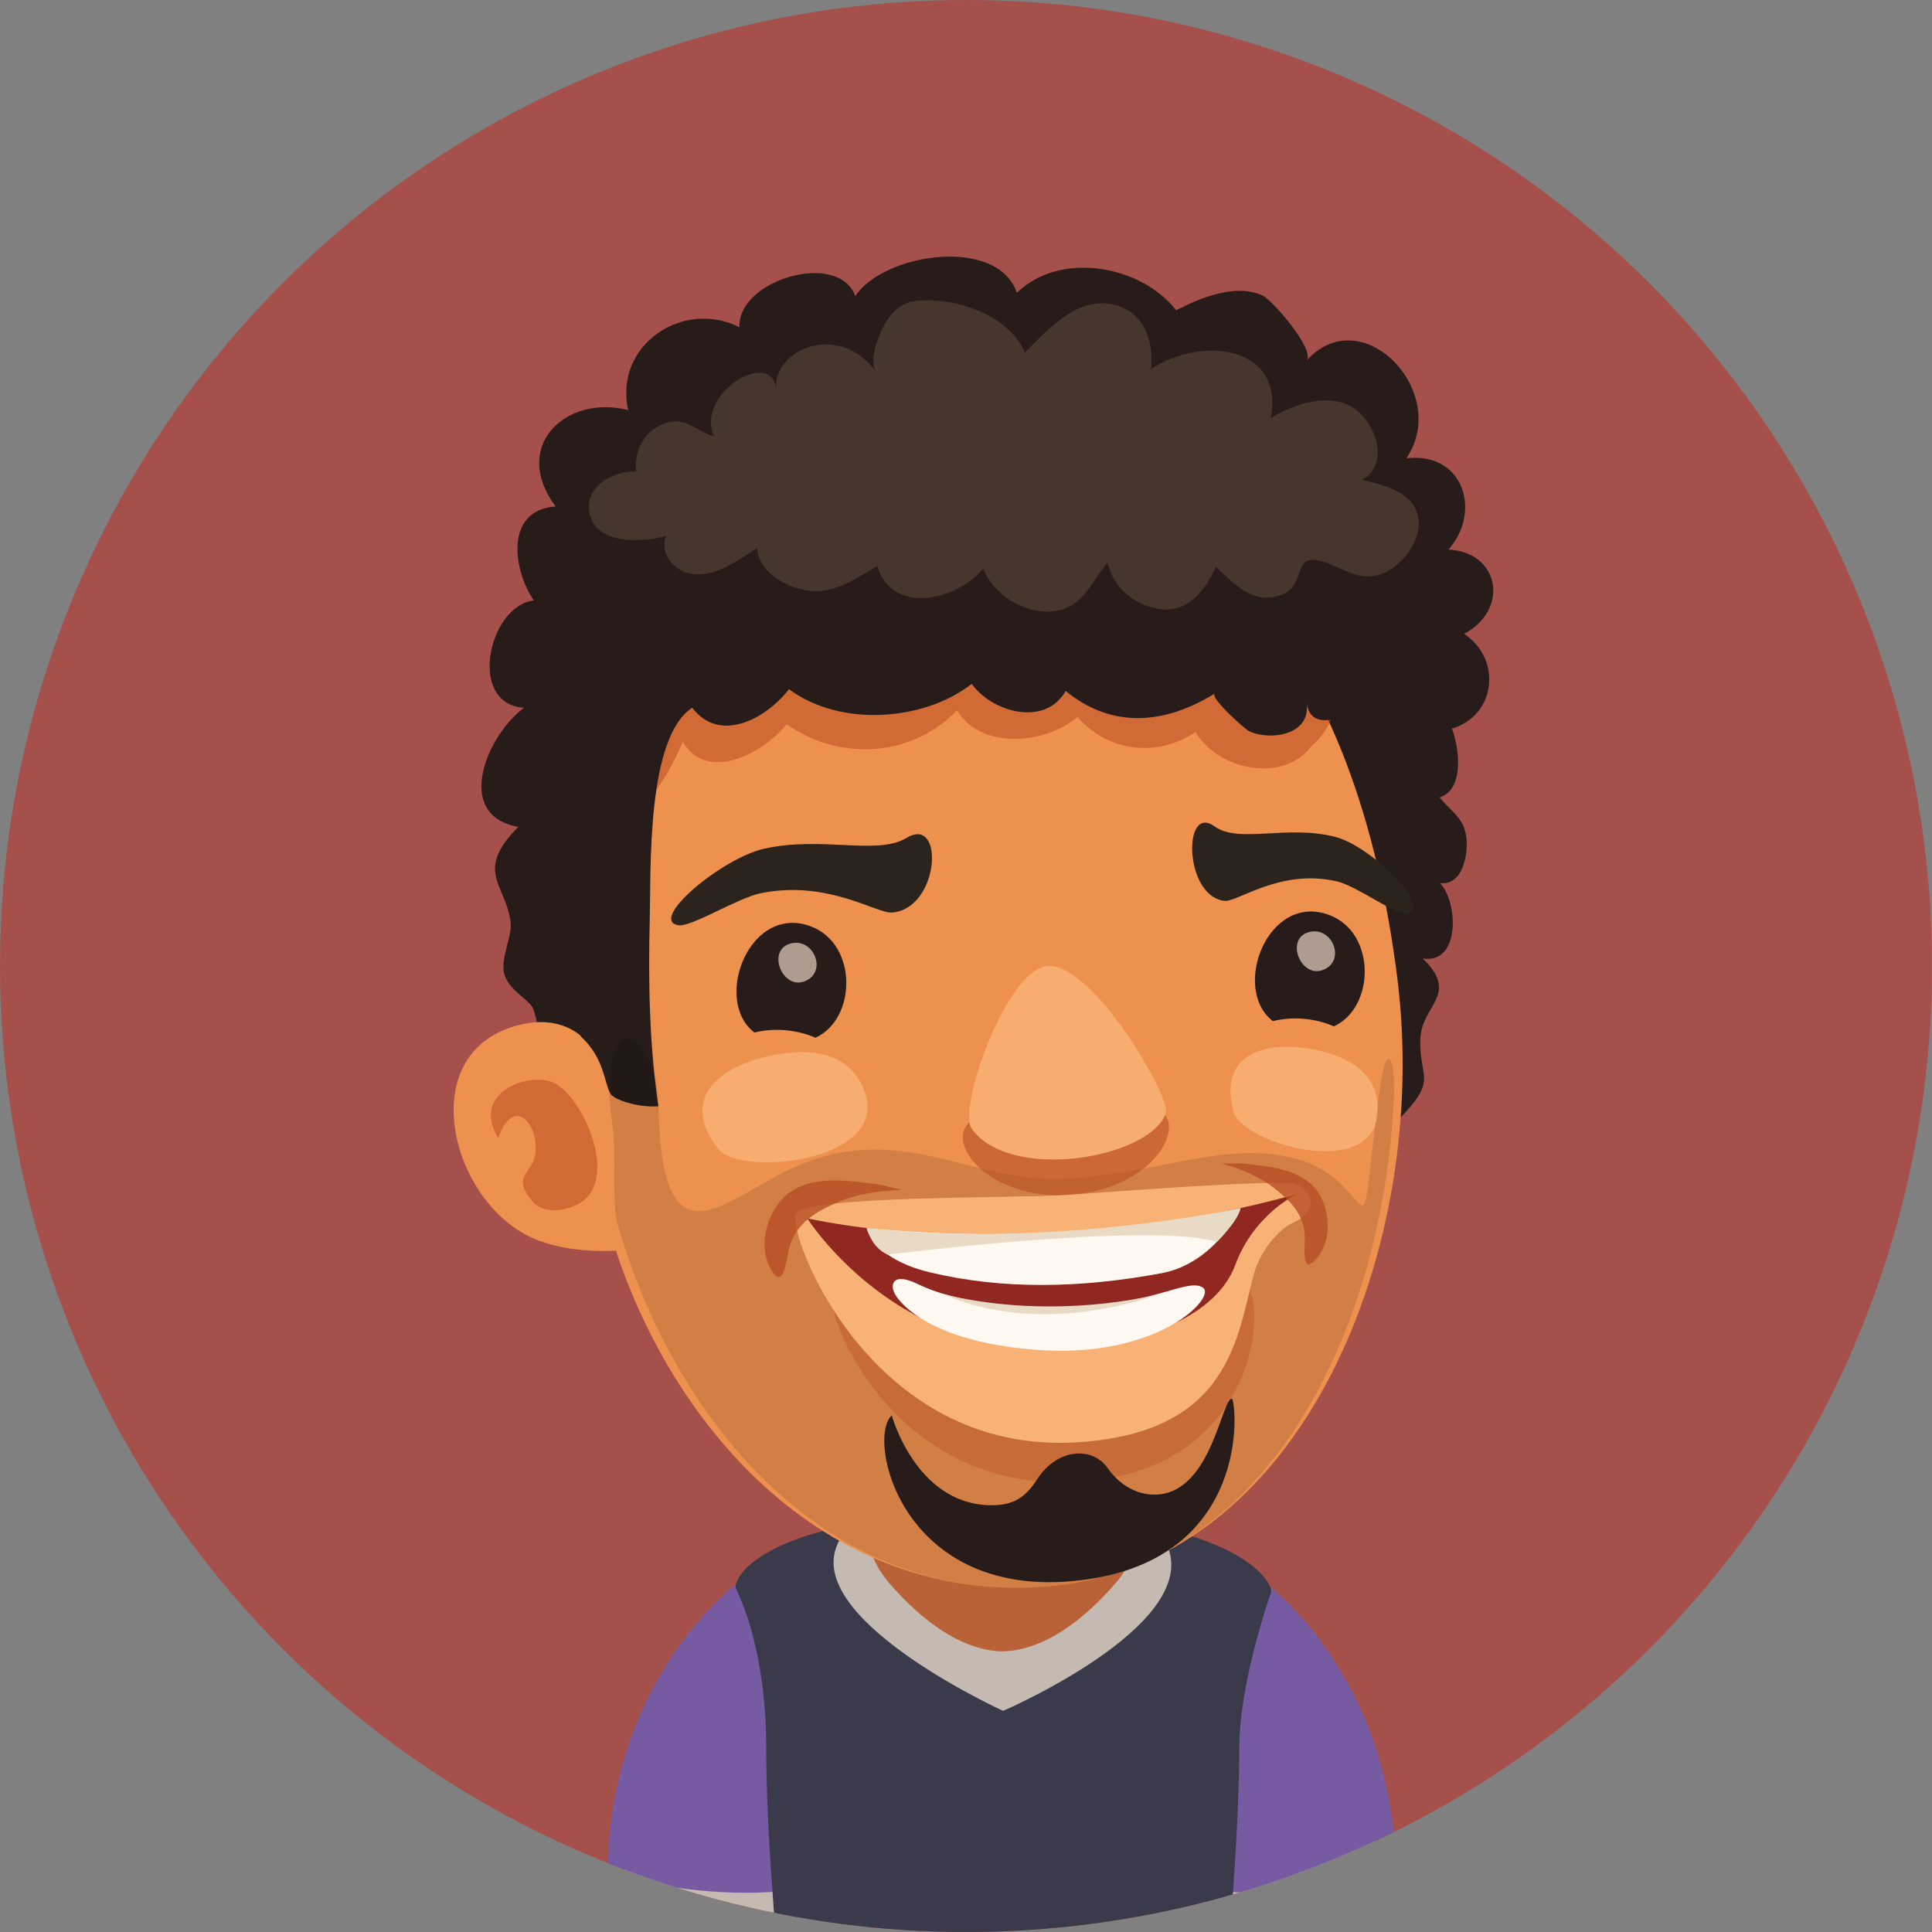 <?xml version="1.0" encoding="utf-8"?>
<!-- Generator: Adobe Illustrator 16.0.0, SVG Export Plug-In . SVG Version: 6.00 Build 0)  -->
<!DOCTYPE svg PUBLIC "-//W3C//DTD SVG 1.1//EN" "http://www.w3.org/Graphics/SVG/1.1/DTD/svg11.dtd">
<svg version="1.1" id="Ebene_1" xmlns="http://www.w3.org/2000/svg" xmlns:xlink="http://www.w3.org/1999/xlink" x="0px" y="0px"
	 width="130px" height="130px" viewBox="0 0 130 130" enable-background="new 0 0 130 130" xml:space="preserve">
<rect x="0" y="0" width="130" height="130" fill="#808080" stroke="none"/>
<g>
	<defs>
		<circle id="SVGID_1_" cx="65" cy="65" r="65"/>
	</defs>
	<clipPath id="SVGID_2_">
		<use xlink:href="#SVGID_1_"  overflow="visible"/>
	</clipPath>
	<rect x="-0.012" clip-path="url(#SVGID_2_)" fill="#A5504B" width="130" height="129.996"/>
	<g clip-path="url(#SVGID_2_)">
		<g>
			<path fill="#C4BAB1" d="M55.015,116.816c1.366-1.809-0.016-13.062-1.866-12.392c-5.734,2.079-11.71,15.967-11.332,25.571H52.42
				C52.008,125.939,52.953,119.544,55.015,116.816z"/>
			<path fill="#765BA3" d="M53.357,103.982c-6.84,3.568-12.407,11.656-12.476,22.001c3.466,1.148,8.673,1.674,12.153,1.212
				c-0.277-3.688,0.242-7.437,2.449-10.235C56.944,115.104,55.178,103.032,53.357,103.982z"/>
		</g>
		<g>
			<path fill="#C4BAB1" d="M81.65,104.425c-1.851-0.67-3.232,10.583-1.866,12.392c2.063,2.728,3.007,9.123,2.595,13.18h10.603
				C93.36,120.392,87.384,106.504,81.65,104.425z"/>
			<path fill="#765BA3" d="M81.442,103.982c-1.821-0.95-3.587,11.122-2.126,12.978c2.207,2.799,2.727,6.548,2.449,10.235
				c3.479,0.462,8.687-0.063,12.152-1.212C93.85,115.639,88.282,107.551,81.442,103.982z"/>
		</g>
		<g>
			<path fill="#3A3A4A" d="M83.393,117.445c0.02-3.397,1.333-7.992,2.128-10.291c0.209-0.606-2.199-5.259-17.952-5.344
				c-16.233-0.087-18.347,4.481-18.045,5.094c1.167,2.373,2.025,6.263,2.031,10.46c0.005,5.007,0.383,9.113,0.615,12.632h30.633
				C82.998,126.501,83.364,122.41,83.393,117.445z"/>
			<path fill="#C4BAB1" d="M56.19,104.361c-1.358,4.991,11.308,10.76,11.308,10.76s14.327-6.17,10.74-11.688
				C75.014,98.468,57.798,98.448,56.19,104.361z"/>
			<path fill="#B96137" d="M67.451,92.224c-3.651-0.008-8.797,2.291-9.163,8.327c-0.171,2.809,0.218,4.436,1.566,5.995
				c2.158,2.491,4.832,4.513,7.597,4.572c2.768-0.06,5.439-2.081,7.598-4.572c1.348-1.56,1.736-3.187,1.565-5.995
				C76.249,94.515,71.102,92.216,67.451,92.224z"/>
		</g>
		<g>
			<path fill="#271C19" d="M97.46,36.982c0.938-1.056,1.275-2.372,1.071-3.518c-0.285-1.608-1.639-2.882-3.896-2.63
				c3.009-4.466-3.02-10.724-6.725-6.559c0.633-0.713-2.299-4.082-2.936-4.38c-1.787-0.84-4.141,0.11-5.834,0.983
				c-2.358-3.033-7.79-4.018-10.716-1.177c-1.325-3.843-8.996-2.648-10.872,0.223c-1.137-3.11-7.946-1.083-7.798,2.095
				c-3.793-1.919-8.45,1.197-7.488,5.577c-4.197-1.079-7.911,2.437-4.88,6.482c-3.447,0.247-2.87,4.269-1.468,6.323
				c-3.045,0.364-4.507,6.969-0.654,7.225c-2.414,1.747-4.84,7.198-0.391,8.016c-2.976,3.01-0.856,3.799-0.518,6.388
				c0.137,1.029-0.744,2.489-0.404,3.574c0.346,1.098,1.752,1.683,1.96,2.355c0.802,2.609,0.294,4.545,2.045,7.232
				c1.337,2.052,2.912,3.771,4.761,5.353c6.554,5.6,13.657,1.13,21.361,0.766c8.933-0.423,16.144,1.96,24.606-2.358
				c2.039-1.043,4.328-2.4,5.894-4.114c2.081-2.273,0.9-2.412,0.992-4.943c0.091-2.277,2.674-2.978,0.16-5.405
				c2.565,0.412,2.385-3.826,1.156-5.074c1.367,0.183,1.808-1.475,1.808-2.618c-0.004-1.664-0.883-2.01-1.831-3.141
				c1.72-0.546,1.308-3.397,0.831-4.634c2.96-0.854,3.398-4.678,0.823-6.369C101.612,40.987,100.888,37.13,97.46,36.982z"/>
			<path fill="#EE904E" d="M61.93,33.841c-14.538,2.833-24.781,23.736-22.111,43.343c1.999,14.686,13.327,30.802,30.39,29.586
				c17.408-1.239,26.071-22.83,23.821-40.893C91.585,46.24,82.285,29.871,61.93,33.841z"/>
			<path opacity="0.5" fill="#B5441A" d="M87.357,39.275c-7.948-3.165-15.646-4.961-24.325-5.115
				c-5.309-0.092-11.074-0.391-16.019,1.848c-3.892,1.764-6.486,3.501-7.333,7.596c-0.595,2.883-1.854,7.638,0.287,10.164
				c2.543,3,4.917-1.37,5.978-3.868c1.62,2.826,5.448,0.762,6.992-1.173c3.249,2.285,7.479,2.256,10.533-0.102
				c0.325-0.252,0.637-0.529,0.935-0.833c1.606,2.729,6.055,2.25,8.088,0.444c2.033,2.347,5.371,2.77,7.95,1.016
				c1.484,2.522,5.864,3.526,7.81,0.937C91.787,47.238,89.587,40.162,87.357,39.275z"/>
			<path fill="#EE904E" d="M34.747,69.016c-7.14,1.967-4.274,12.389,1.554,14.479c1.87,0.672,3.855,0.762,5.769,0.628
				c0.035-0.058,0.075-0.116,0.114-0.177c0.856-1.354-0.342-8.951-0.779-10.38C40.308,69.961,38.172,68.074,34.747,69.016z"/>
			<path opacity="0.5" fill="#B5441A" d="M37.249,72.852c-1.602-0.738-5.605,0.593-3.724,3.73c0.992-2.906,2.766-1,2.493,1.063
				c-0.181,1.387-1.669,1.403-0.19,3.185c0.798,0.965,2.422,0.604,3.239,0.093C41.664,79.282,39.209,73.752,37.249,72.852z"/>
			<path fill="#271C19" d="M83.051,29.811c-8.039-6.813-18.511-6.757-28.399-5.051c-3.788,0.654-7.812,1.614-11.201,3.506
				c-2.949,1.648-4.122,5.528-5.484,8.47c-3.193,6.89,0.035,32,1.169,33.059c1.514,1.412,1.504,2.996,1.929,3.784
				c0.198,0.401,1.833,0.964,3.235,0.86c-0.608-4.135-0.687-8.443-0.579-12.605c0.085-3.347-0.225-12.207,2.858-14.213
				c1.87,2.458,4.998,0.708,6.509-1.247c3.491,2.583,9.108,2.137,12.299-0.36c1.371,1.926,4.938,2.909,6.322,0.479
				c3.182,2.616,6.764,2.195,10.037,0.169c-0.395,0.242,2.02,2.408,2.314,2.545c1.429,0.662,4.174,0.24,3.856-1.906
				c0.415,2.8,4.739-0.177,5.142-1.639c0.104-0.381,0.145-0.756,0.135-1.125c-0.063-2.22-1.981-4.205-2.968-6.052
				C88.423,35.12,85.959,32.281,83.051,29.811z"/>
			<path fill="#45362E" d="M91.646,32.283c1.916-1.041,0.914-3.811-0.506-4.788c-1.641-1.131-4.053-0.335-5.62,0.631
				c0.875-4.976-4.759-5.496-8.067-3.293c0.175-1.701-0.345-3.605-2.168-4.234c-2.604-0.895-4.721,1.52-6.314,3.118
				c-1.033-2.354-4.121-3.497-6.518-3.515c-1.227-0.009-1.939,0.229-2.685,1.228c-0.495,0.662-1.4,2.801-0.823,3.58
				c-2.526-3.414-6.958-1.497-6.717,1.183c-0.252-2.803-5.474,0.217-4.186,3.18c-1.315-0.439-2.035-1.472-3.535-0.798
				c-1.268,0.567-1.818,1.829-1.718,3.148c-1.543-0.04-3.582,1.039-3.093,2.926c0.531,2.051,3.638,1.849,5.14,1.406
				c-0.421,0.966,0.212,1.968,1.112,2.374c1.722,0.775,3.659-0.685,5.011-1.56c0.006,1.404,1.558,2.408,2.778,2.741
				c2.158,0.594,3.628-0.562,5.288-1.523c1.05,3.428,5.473,2.214,7.131,0.185c0.7,1.724,2.645,2.96,4.491,2.876
				c2.181-0.104,2.692-1.872,3.878-3.295c0.373,1.629,1.668,2.793,3.354,3.107c2.001,0.367,3.15-1.164,3.947-2.809
				c1.226,1.122,2.379,2.512,4.311,1.908c1.68-0.525,0.914-2.487,2.287-2.383c1.531,0.113,2.747,1.648,4.62,0.91
				c1.351-0.533,2.693-2.291,2.374-3.811C95.057,33.056,93.114,32.641,91.646,32.283z"/>
		</g>
		<g>
			<path fill="#F7AD70" d="M87.69,70.507c-2.347-0.313-5.744,0.253-4.705,4.274c0.554,2.143,9.51,4.773,9.718,0.018
				c0.021-0.492-0.039-0.928-0.16-1.314C91.902,71.436,89.486,70.746,87.69,70.507z"/>
			<path fill="#F7AD70" d="M57.435,72.154c-1.523-1.771-4.258-1.475-6.178-0.979c-2.504,0.641-5.692,2.584-2.92,6.143
				c1.476,1.896,11.647,0.861,9.824-3.93C57.97,72.895,57.725,72.484,57.435,72.154z"/>
			<g opacity="0.12">
				<path fill="#010202" d="M92.841,73.321c-1.702,13.063,0.185,6.092-5.787,4.61c-4.528-1.123-8.388,0.82-14.871,1.362
					c-6.458,0.538-11.284-3.866-18.374-0.908c-4.892,2.039-9.291,7.55-9.499-3.989c-0.096-5.269-4.259-7.179-3.12,1.186
					c0.333,2.451-0.056,5.328,0.356,6.764c3.726,12.933,13.705,25.489,28.663,24.424c14.892-1.06,22.848-17.014,23.58-32.914
					C93.914,71.169,93.287,69.888,92.841,73.321z"/>
			</g>
			<g>
				<path fill="#271C19" d="M54.619,62.357c-4.161-1.637-6.704,4.938-3.854,7.12c1.315-0.335,2.874-0.195,4.106,0.35
					C57.641,68.559,57.714,63.579,54.619,62.357z"/>
			</g>
			<path opacity="0.6" fill="#B64E26" d="M71.875,75.337c-3.055,0.081-4.246-1.3-6.396,0.002c-2.146,1.296,0.866,5.338,6.267,5.069
				c5.378-0.264,7.752-4,6.647-5.367C77.108,73.454,75.256,75.254,71.875,75.337z"/>
			<path fill="#F7AD70" d="M70.486,65c-2.743,0.179-6.067,9.577-5.107,10.938c2.553,3.621,11.987,2.029,13.074-1.039
				C78.809,73.895,73.588,64.798,70.486,65z"/>
			<path opacity="0.7" fill="#E7D3C4" d="M53.157,63.498c-1.677,0.499-0.369,3.444,1.26,2.389
				C55.594,65.125,54.646,63.055,53.157,63.498z"/>
			<path fill="#2C231D" d="M60.997,56.383c-1.968,1.194-5.693-0.146-9.569,0.723c-2.851,0.633-7.827,4.799-5.788,5.151
				c0.864,0.148,3.98-1.839,5.563-2.158c4.499-0.908,7.806,1.4,8.84,1.304C63.242,61.114,63.571,54.819,60.997,56.383z"/>
			<g>
				<path fill="#271C19" d="M89.504,61.593c-4.157-1.639-6.701,4.934-3.853,7.116c1.312-0.335,2.873-0.195,4.104,0.352
					C92.523,67.791,92.599,62.811,89.504,61.593z"/>
			</g>
			<path opacity="0.7" fill="#E7D3C4" d="M88.04,62.729c-1.676,0.498-0.367,3.445,1.264,2.393
				C90.481,64.359,89.531,62.288,88.04,62.729z"/>
			<path fill="#2C231D" d="M89.881,56.323c-3.287-0.865-6.511,0.473-8.159-0.719c-2.157-1.562-2.051,4.722,0.675,5.013
				c0.883,0.092,3.773-2.208,7.596-1.302c1.347,0.321,3.953,2.306,4.697,2.156C96.442,61.12,92.301,56.959,89.881,56.323z"/>
			<g>
				<path opacity="0.4" fill="#B64E26" d="M56.071,86.541c-1.083,0.834,3.297,13.304,15.445,13.199
					c12.369-0.107,13.682-10.725,12.577-12.91C82.937,84.543,56.723,86.039,56.071,86.541z"/>
				<g>
					<path fill="#F8B275" d="M87.084,79.667c-1.216-0.333-12.734,0.563-15.338,0.741c-3.449,0.234-17.731,0.021-18.203,1.286
						c-0.542,1.462,5.042,16.198,18.902,15.359c10.374-0.629,10.782-7.123,11.933-11.343c0.321-1.186,1.19-2.469,2.198-3.195
						c0.379-0.273,0.854-0.385,1.188-0.74C88.579,80.91,88.171,79.967,87.084,79.667z"/>
				</g>
				<path fill="#902721" d="M54.317,81.975c0,0,5.626,8.926,16.338,8.729c6.863-0.123,11.299-2.438,12.461-5.582
					c1.271-3.438,4.145-4.771,4.145-4.771C68.747,85.43,54.317,81.975,54.317,81.975z"/>
				<path fill="#FFF9F1" d="M58.321,82.637c0,0,0.389,2.047,4.24,2.973c4.93,1.186,10.201,1.068,15.597,0.061
					c3.642-0.679,5.321-4.377,5.321-4.377S73.107,84.066,58.321,82.637z"/>
				<path fill="#FFF9F1" d="M73.308,87.865c-4.896,0.308-9.037-0.234-11.545-1.46c-1.785-0.874-1.904,0.13-1.499,0.742
					c0,0,1.718,3.216,9.879,3.704c7.839,0.473,11.72-3.558,10.803-4.206C80.025,85.999,77.836,87.58,73.308,87.865z"/>
				<path fill="#E8DAC5" d="M58.321,82.637c0,0,0.306,1.313,1.41,1.785c0,0,17.71-2.238,22.149-0.854c0,0,1.42-1.385,1.599-2.275
					C83.479,81.293,70.763,84.029,58.321,82.637z"/>
				<path fill="#E8DAC5" d="M63.454,87.061c6.704,3.047,14.455,0.051,14.455,0.051C69.703,88.931,63.454,87.061,63.454,87.061z"/>
				<path opacity="0.8" fill="#B64E26" d="M83.512,78.282H82.22c1.275,0.396,2.435,0.819,3.497,1.65
					c1.042,0.813,1.927,1.665,2.069,3.039c0.077,0.756-0.325,3.089,0.861,1.643c1.077-1.319,0.847-3.67-0.317-4.83
					C87.107,78.564,85.124,78.461,83.512,78.282z"/>
				<path opacity="0.8" fill="#B64E26" d="M53.376,80.078c-1.604,0.955-2.46,3.467-1.577,5.189c0.973,1.896,1.108-0.758,1.387-1.561
					c0.508-1.467,1.72-2.162,3.104-2.778c1.408-0.623,2.822-0.778,4.363-0.875l-1.456-0.339
					C57.329,79.479,55.067,79.068,53.376,80.078z"/>
			</g>
			<path fill="#271C19" d="M77.882,100.563c-1.656,0.1-2.799-0.99-3.353-1.781c-1.01-1.451-3.355-1.351-4.709,0.713
				c-0.775,1.186-1.543,1.844-3.289,1.787c-4.924-0.155-6.527-6.043-6.527-6.043c-1.708,1.543,0.597,12.2,12.161,11.15
				c11.517-1.047,11.176-10.951,10.751-12.269C82.202,93.993,81.562,100.345,77.882,100.563z"/>
		</g>
	</g>
</g>
</svg>
